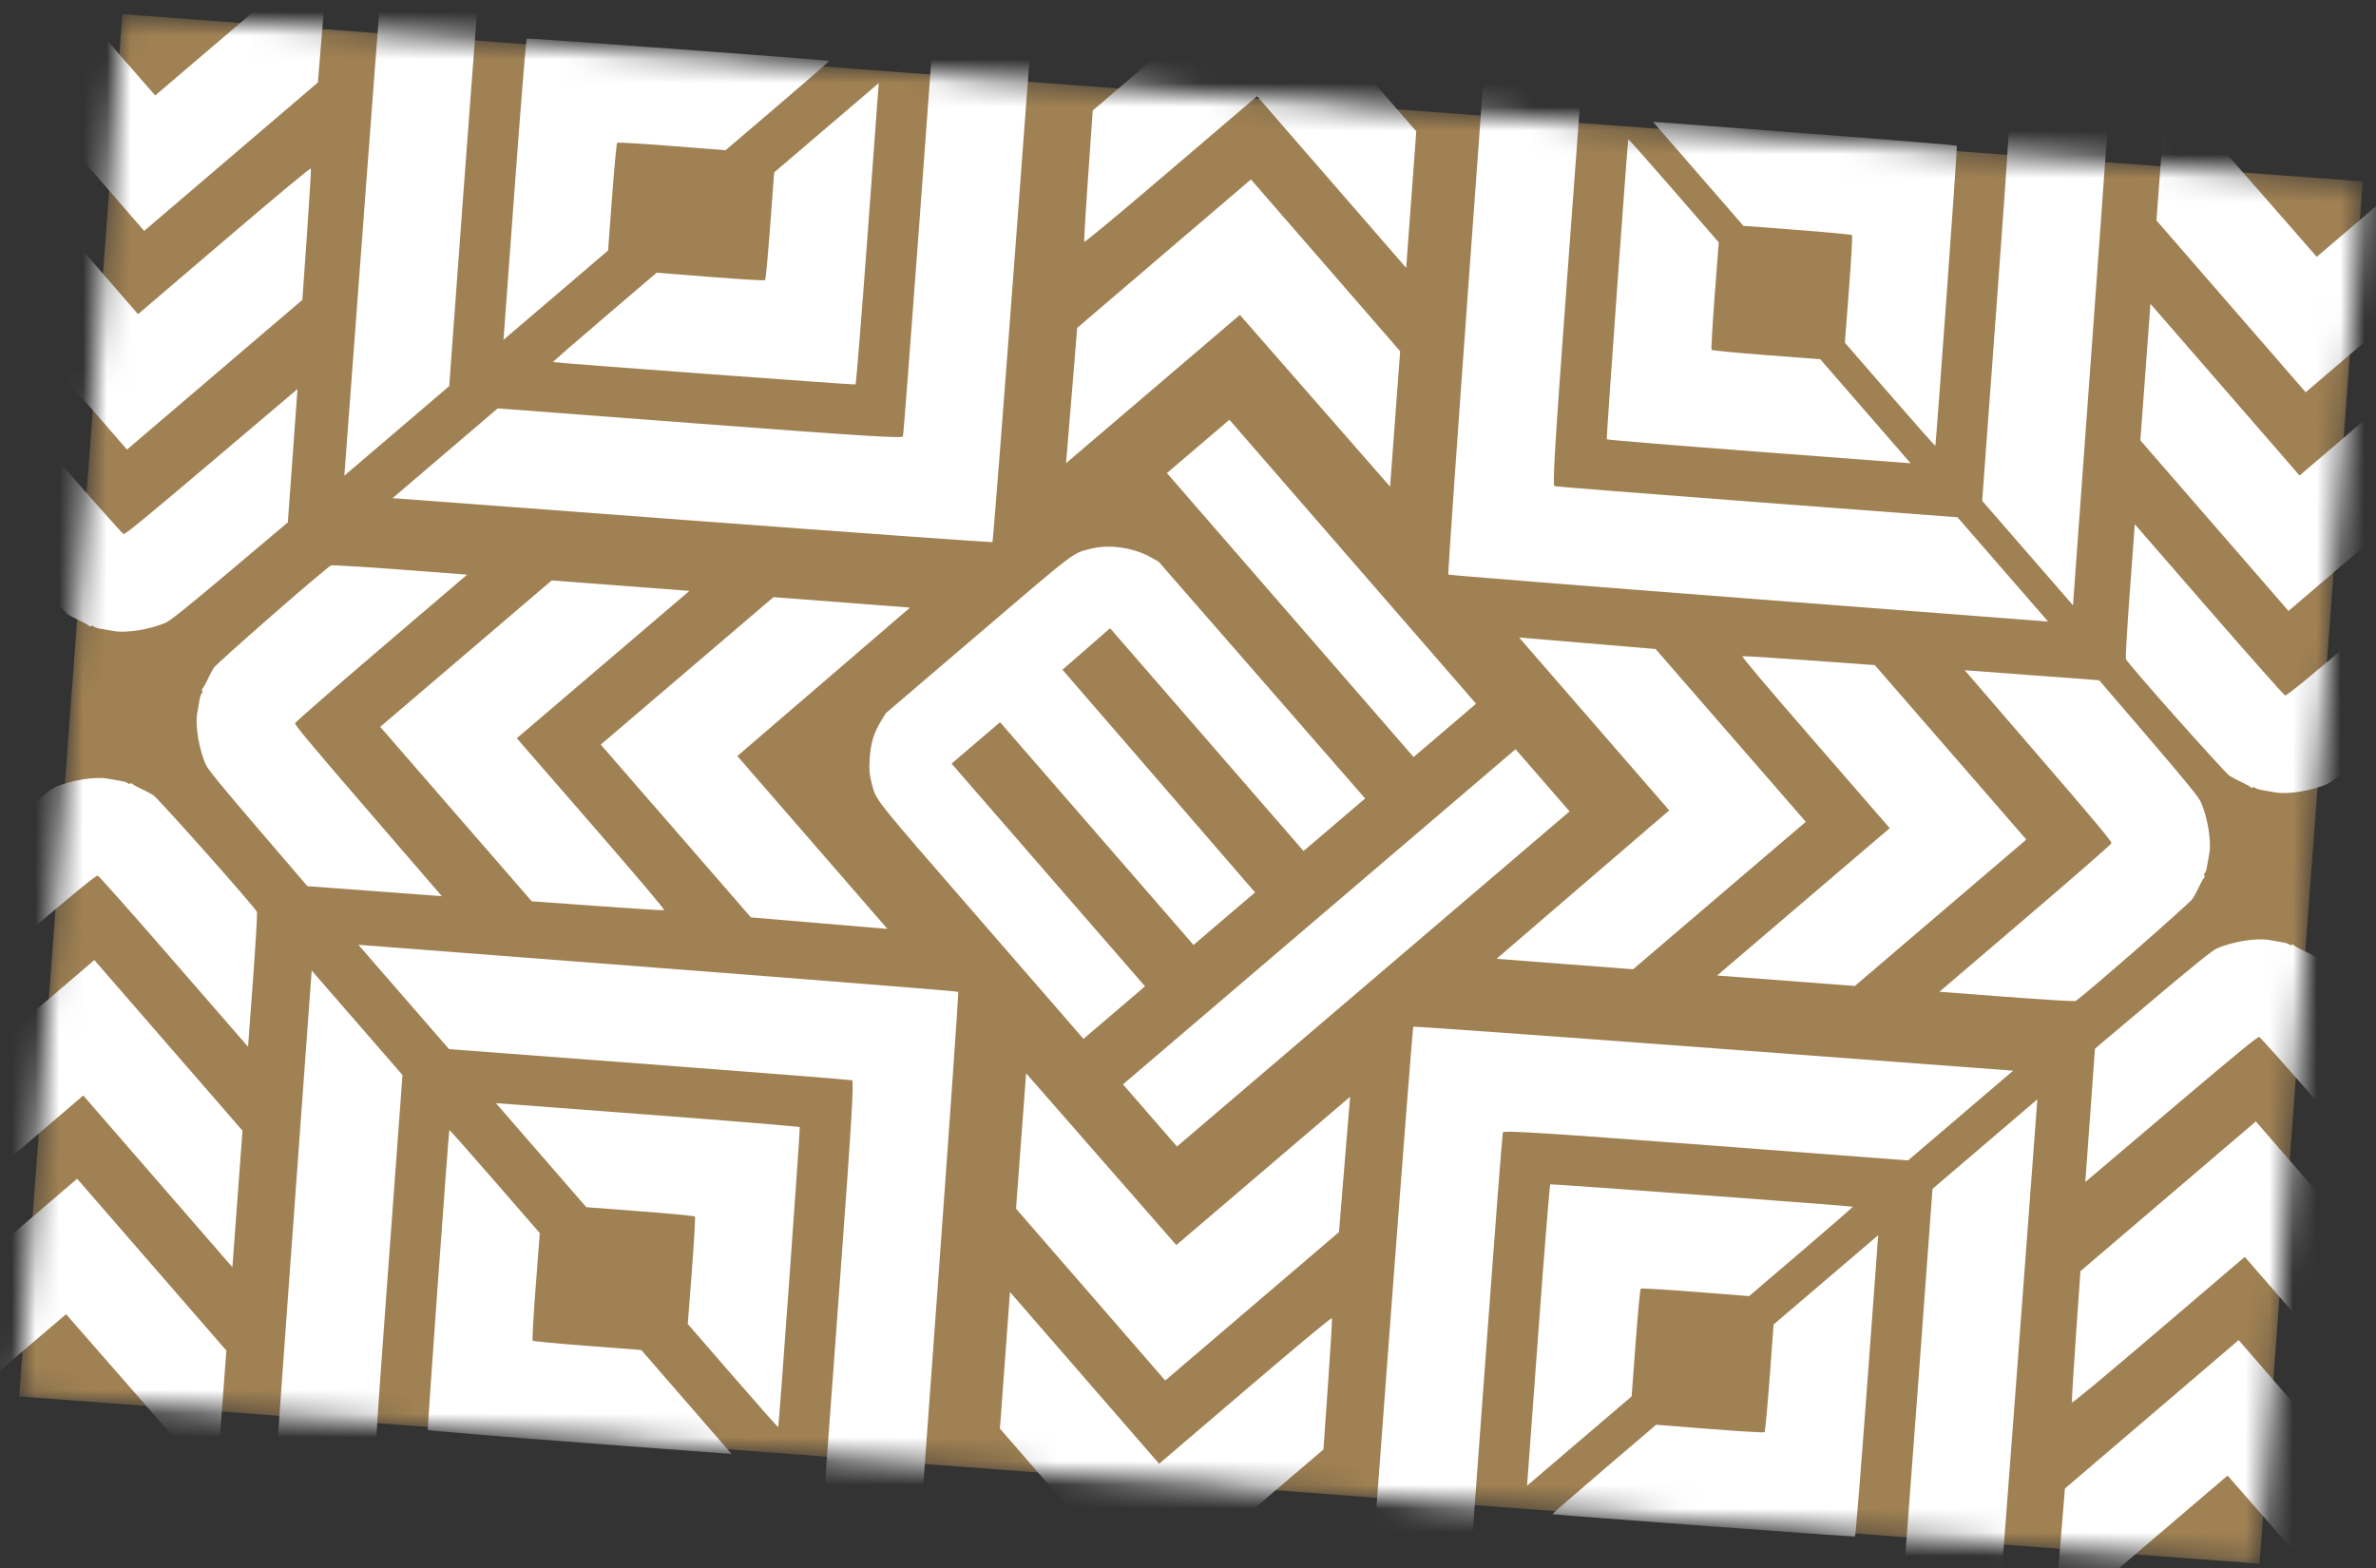 <svg width="100" height="66" viewBox="0 0 100 66" fill="none" xmlns="http://www.w3.org/2000/svg">
<rect x="0" y="0" width="100" height="66" fill="#333333" stroke="none"/>
<g id="Group 48096708">
<mask id="mask0_4676_719" style="mask-type:alpha" maskUnits="userSpaceOnUse" x="0" y="0" width="100" height="66">
<rect id="Rectangle 31" x="5.149" y="0.596" width="94.558" height="58.344" transform="rotate(4.27 5.149 0.596)" fill="black"/>
</mask>
<g mask="url(#mask0_4676_719)">
<rect id="Rectangle 32" x="5.149" y="0.596" width="94.558" height="58.344" transform="rotate(4.27 5.149 0.596)" fill="#BC955C" fill-opacity="0.8"/>
<g id="Group 3">
<g id="Group 2">
<path id="MI 1 (Traced)" fill-rule="evenodd" clip-rule="evenodd" d="M89.83 40.039C91.127 38.905 92.228 37.915 92.277 37.837C92.376 37.681 92.44 37.561 92.602 37.223C92.663 37.097 92.736 36.973 92.766 36.948C92.795 36.923 92.8 36.881 92.777 36.854C92.754 36.828 92.762 36.782 92.795 36.753C92.828 36.724 92.873 36.582 92.894 36.437C92.916 36.292 92.956 36.06 92.983 35.922C93.084 35.4 92.903 34.339 92.606 33.717C92.514 33.523 91.899 32.772 90.413 31.04L88.349 28.633L85.519 28.422L82.69 28.211L85.791 31.808C88.209 34.611 88.887 35.424 88.866 35.494C88.851 35.544 87.216 36.97 85.232 38.664L81.625 41.745L84.427 41.957C85.968 42.074 87.284 42.154 87.351 42.134C87.418 42.115 88.533 41.172 89.83 40.039ZM82.095 31.667L78.906 27.996L76.151 27.797C74.636 27.687 73.368 27.609 73.334 27.622C73.293 27.639 74.357 28.897 76.403 31.253L79.534 34.859L75.902 37.96L72.27 41.061L75.168 41.281L78.066 41.501L81.674 38.42L85.283 35.339L82.095 31.667ZM72.841 30.955L69.68 27.318L66.808 27.076L63.936 26.834L67.094 30.472L70.253 34.111L66.619 37.234L62.986 40.358L65.859 40.578L68.732 40.798L72.367 37.694L76.002 34.591L72.841 30.955Z" fill="white"/>
<path id="MI 1 (Traced)_2" fill-rule="evenodd" clip-rule="evenodd" d="M84.293 23.968L82.386 21.773L73.96 21.137C69.327 20.787 65.486 20.483 65.425 20.462C65.338 20.431 65.444 18.68 65.937 11.985L66.559 3.547L64.648 1.347L62.738 -0.852L61.828 11.646C61.328 18.519 60.935 24.162 60.955 24.185C60.975 24.208 66.663 24.662 73.596 25.195L86.2 26.163L84.293 23.968ZM78.512 17.31L76.61 15.121L74.344 14.948C73.098 14.853 72.06 14.754 72.037 14.727C72.014 14.701 72.073 13.672 72.167 12.441L72.338 10.202L70.446 8.022C69.405 6.824 68.543 5.851 68.532 5.861C68.503 5.885 67.601 18.432 67.624 18.489C67.633 18.514 70.515 18.751 74.027 19.017L80.413 19.5L78.512 17.31Z" fill="white"/>
<path id="MI 1 (Traced)_3" fill-rule="evenodd" clip-rule="evenodd" d="M11.456 25.894C10.159 27.028 9.058 28.018 9.009 28.096C8.91 28.252 8.846 28.372 8.684 28.71C8.623 28.836 8.549 28.959 8.52 28.985C8.491 29.01 8.486 29.052 8.509 29.078C8.532 29.105 8.524 29.151 8.491 29.18C8.458 29.208 8.413 29.351 8.391 29.496C8.37 29.641 8.33 29.873 8.303 30.012C8.202 30.533 8.383 31.594 8.679 32.216C8.772 32.41 9.387 33.161 10.873 34.893L12.937 37.3L15.767 37.511L18.596 37.722L15.494 34.125C13.077 31.322 12.399 30.509 12.42 30.439C12.435 30.389 14.07 28.963 16.054 27.268L19.66 24.188L16.859 23.976C15.318 23.859 14.002 23.779 13.935 23.799C13.868 23.818 12.752 24.761 11.456 25.894ZM19.191 34.266L22.38 37.937L25.135 38.136C26.65 38.246 27.918 38.324 27.952 38.311C27.992 38.294 26.929 37.036 24.883 34.68L21.751 31.074L25.384 27.973L29.016 24.872L26.118 24.652L23.22 24.432L19.611 27.513L16.003 30.594L19.191 34.266ZM28.445 34.978L31.605 38.615L34.477 38.857L37.35 39.099L34.191 35.461L31.033 31.823L34.667 28.699L38.3 25.575L35.427 25.355L32.554 25.135L28.919 28.238L25.284 31.342L28.445 34.978Z" fill="white"/>
<path id="MI 1 (Traced)_4" fill-rule="evenodd" clip-rule="evenodd" d="M16.992 41.965L18.899 44.16L27.324 44.796C31.958 45.146 35.799 45.45 35.86 45.471C35.947 45.501 35.841 47.253 35.348 53.947L34.726 62.386L36.636 64.585L38.547 66.785L39.457 54.287C39.957 47.413 40.35 41.771 40.33 41.748C40.31 41.725 34.622 41.27 27.689 40.738L15.085 39.769L16.992 41.965ZM22.773 48.623L24.675 50.812L26.941 50.985C28.187 51.08 29.225 51.179 29.248 51.205C29.27 51.231 29.212 52.261 29.118 53.492L28.947 55.731L30.839 57.91C31.88 59.109 32.741 60.082 32.753 60.072C32.782 60.047 33.684 47.501 33.661 47.444C33.651 47.419 30.77 47.181 27.258 46.916L20.872 46.433L22.773 48.623Z" fill="white"/>
<path id="MI 1 (Traced)_5" fill-rule="evenodd" clip-rule="evenodd" d="M43.596 71.808C44.743 73.098 45.745 74.193 45.823 74.242C45.981 74.341 46.103 74.405 46.444 74.567C46.571 74.628 46.696 74.701 46.721 74.73C46.746 74.759 46.789 74.765 46.816 74.742C46.843 74.719 46.888 74.727 46.918 74.76C46.947 74.793 47.09 74.838 47.237 74.859C47.383 74.881 47.617 74.921 47.757 74.949C48.283 75.051 49.352 74.875 49.978 74.583C50.173 74.492 50.928 73.884 52.669 72.416L55.089 70.375L55.293 67.569L55.496 64.763L51.881 67.829C49.062 70.218 48.245 70.888 48.174 70.867C48.124 70.851 46.681 69.225 44.967 67.251L41.849 63.663L41.644 66.442C41.532 67.97 41.456 69.275 41.475 69.341C41.495 69.408 42.45 70.518 43.596 71.808ZM52.01 64.162L55.7 61.011L55.892 58.278C55.998 56.776 56.073 55.518 56.059 55.484C56.042 55.444 54.777 56.495 52.409 58.517L48.784 61.612L45.646 57.998L42.508 54.385L42.296 57.259L42.084 60.133L45.202 63.723L48.319 67.313L52.01 64.162ZM52.698 54.984L56.354 51.861L56.588 49.013L56.823 46.164L53.166 49.285L49.508 52.407L46.347 48.792L43.187 45.177L42.974 48.027L42.762 50.876L45.902 54.492L49.042 58.108L52.698 54.984Z" fill="white"/>
<path id="MI 1 (Traced)_6" fill-rule="evenodd" clip-rule="evenodd" d="M59.778 66.369L61.984 64.484L62.599 56.128C62.936 51.533 63.23 47.724 63.251 47.664C63.281 47.577 65.047 47.688 71.798 48.199L80.306 48.844L82.517 46.956L84.728 45.067L72.127 44.124C65.196 43.606 59.506 43.197 59.483 43.217C59.46 43.237 59.021 48.878 58.506 55.753L57.571 68.253L59.778 66.369ZM66.471 60.656L68.672 58.776L68.839 56.529C68.93 55.294 69.027 54.264 69.053 54.241C69.08 54.219 70.117 54.28 71.359 54.378L73.617 54.555L75.807 52.684C77.012 51.656 77.99 50.805 77.98 50.793C77.955 50.765 65.305 49.828 65.247 49.851C65.222 49.861 64.992 52.718 64.736 56.202L64.27 62.535L66.471 60.656Z" fill="white"/>
<path id="MI 1 (Traced)_7" fill-rule="evenodd" clip-rule="evenodd" d="M58.095 -6.147C56.948 -7.437 55.946 -8.533 55.868 -8.582C55.71 -8.681 55.588 -8.744 55.247 -8.906C55.12 -8.967 54.995 -9.04 54.97 -9.07C54.945 -9.099 54.902 -9.104 54.875 -9.081C54.849 -9.058 54.803 -9.067 54.773 -9.1C54.744 -9.132 54.601 -9.177 54.455 -9.199C54.308 -9.221 54.074 -9.261 53.934 -9.288C53.408 -9.39 52.339 -9.214 51.713 -8.922C51.518 -8.831 50.763 -8.223 49.022 -6.755L46.602 -4.715L46.398 -1.909L46.195 0.897L49.811 -2.168C52.629 -4.557 53.446 -5.227 53.517 -5.206C53.567 -5.191 55.01 -3.564 56.725 -1.591L59.842 1.997L60.047 -0.781C60.16 -2.31 60.236 -3.615 60.216 -3.681C60.196 -3.747 59.242 -4.857 58.095 -6.147ZM49.681 1.499L45.991 4.65L45.799 7.382C45.693 8.885 45.618 10.142 45.632 10.176C45.649 10.216 46.914 9.165 49.282 7.143L52.907 4.049L56.045 7.662L59.183 11.276L59.395 8.402L59.607 5.528L56.49 1.938L53.372 -1.652L49.681 1.499ZM48.993 10.676L45.337 13.8L45.103 16.648L44.868 19.496L48.526 16.375L52.183 13.254L55.344 16.869L58.505 20.484L58.717 17.634L58.929 14.784L55.789 11.168L52.649 7.553L48.993 10.676Z" fill="white"/>
<path id="MI 1 (Traced)_8" fill-rule="evenodd" clip-rule="evenodd" d="M41.476 -0.335L39.269 1.55L38.655 9.905C38.317 14.501 38.024 18.31 38.002 18.37C37.972 18.457 36.206 18.346 29.456 17.835L20.948 17.19L18.736 19.078L16.525 20.967L29.127 21.91C36.058 22.428 41.747 22.837 41.77 22.817C41.793 22.797 42.233 17.156 42.747 10.281L43.682 -2.22L41.476 -0.335ZM34.783 5.378L32.582 7.257L32.415 9.504C32.323 10.74 32.227 11.77 32.2 11.792C32.174 11.815 31.136 11.754 29.895 11.656L27.637 11.479L25.446 13.349C24.241 14.378 23.264 15.229 23.273 15.241C23.298 15.269 35.949 16.205 36.007 16.183C36.032 16.173 36.262 13.316 36.518 9.832L36.984 3.499L34.783 5.378Z" fill="white"/>
<path id="Logo_STC_Metro_y_Movilidad_Integrada 1 (Traced)" fill-rule="evenodd" clip-rule="evenodd" d="M37.082 30.347C36.779 30.843 36.649 31.268 36.604 31.913C36.574 32.343 36.592 32.608 36.673 32.914C36.888 33.728 36.596 33.359 41.334 38.814L45.601 43.728L46.896 42.622L48.191 41.516L44.12 36.829L40.049 32.141L41.07 31.27L42.09 30.398L46.161 35.086L50.232 39.774L51.527 38.668L52.822 37.563L48.77 32.876L44.717 28.19L45.719 27.317L46.72 26.443L50.792 31.132L54.863 35.82L56.159 34.714L57.455 33.608L53.111 28.626L48.766 23.644L48.454 23.468C47.709 23.047 46.693 22.898 45.916 23.096C45.122 23.298 45.353 23.122 41.11 26.748L37.283 30.018L37.082 30.347ZM54.304 25.889L59.495 31.866L60.809 30.744L62.124 29.621L56.934 23.645L51.743 17.668L50.428 18.79L49.113 19.913L54.304 25.889ZM48.4 46.951L49.536 48.259L57.798 41.206L66.059 34.153L64.923 32.844L63.786 31.536L55.525 38.589L47.263 45.642L48.4 46.951Z" fill="white"/>
<path id="MI 1 (Traced)_9" fill-rule="evenodd" clip-rule="evenodd" d="M16.699 18.137L18.906 16.252L19.52 7.896C19.858 3.301 20.151 -0.508 20.172 -0.568C20.203 -0.655 21.969 -0.544 28.719 -0.033L37.227 0.612L39.439 -1.276L41.65 -3.165L29.048 -4.108C22.117 -4.626 16.428 -5.035 16.405 -5.015C16.382 -4.995 15.942 0.646 15.428 7.521L14.493 20.021L16.699 18.137ZM23.392 12.424L25.593 10.544L25.76 8.297C25.852 7.062 25.948 6.032 25.975 6.009C26.001 5.987 27.039 6.048 28.28 6.146L30.538 6.323L32.729 4.452C33.934 3.424 34.911 2.573 34.901 2.561C34.877 2.533 22.226 1.596 22.169 1.619C22.143 1.628 21.913 4.486 21.657 7.97L21.191 14.303L23.392 12.424Z" fill="white"/>
<path id="MI 1 (Traced)_10" fill-rule="evenodd" clip-rule="evenodd" d="M99.665 42.708C98.519 41.418 97.517 40.322 97.439 40.273C97.281 40.174 97.159 40.111 96.818 39.948C96.691 39.888 96.566 39.814 96.541 39.785C96.515 39.756 96.473 39.751 96.446 39.774C96.419 39.796 96.374 39.788 96.344 39.755C96.315 39.722 96.171 39.678 96.025 39.656C95.879 39.634 95.645 39.594 95.505 39.567C94.979 39.465 93.91 39.641 93.284 39.933C93.089 40.024 92.334 40.632 90.593 42.1L88.172 44.14L87.969 46.946L87.766 49.752L91.381 46.687C94.2 44.298 95.017 43.628 95.088 43.649C95.137 43.664 96.581 45.291 98.295 47.264L101.412 50.852L101.618 48.074C101.73 46.545 101.806 45.24 101.786 45.174C101.767 45.107 100.812 43.998 99.665 42.708ZM91.252 50.354L87.561 53.505L87.37 56.237C87.264 57.74 87.189 58.997 87.203 59.031C87.219 59.071 88.484 58.02 90.853 55.998L94.477 52.904L97.615 56.517L100.754 60.131L100.966 57.257L101.178 54.383L98.06 50.793L94.943 47.203L91.252 50.354ZM90.564 59.531L86.908 62.654L86.674 65.503L86.439 68.351L90.096 65.23L93.754 62.109L96.915 65.724L100.075 69.338L100.288 66.489L100.5 63.639L97.36 60.023L94.219 56.407L90.564 59.531Z" fill="white"/>
<path id="MI 1 (Traced)_11" fill-rule="evenodd" clip-rule="evenodd" d="M8.693 35.916C7.547 34.626 6.544 33.531 6.466 33.482C6.308 33.383 6.187 33.319 5.846 33.157C5.719 33.096 5.594 33.023 5.568 32.994C5.543 32.964 5.5 32.959 5.474 32.982C5.447 33.005 5.401 32.997 5.372 32.964C5.343 32.931 5.199 32.886 5.053 32.864C4.907 32.843 4.673 32.802 4.533 32.775C4.006 32.673 2.937 32.849 2.311 33.141C2.116 33.232 1.361 33.84 -0.38 35.308L-2.8 37.348L-3.003 40.154L-3.207 42.961L0.409 39.895C3.227 37.506 4.045 36.836 4.115 36.857C4.165 36.872 5.609 38.499 7.323 40.473L10.44 44.061L10.645 41.282C10.758 39.754 10.834 38.449 10.814 38.382C10.794 38.316 9.84 37.206 8.693 35.916ZM0.28 43.562L-3.411 46.713L-3.603 49.445C-3.708 50.948 -3.783 52.206 -3.769 52.239C-3.753 52.28 -2.488 51.229 -0.119 49.207L3.505 46.112L6.643 49.726L9.781 53.339L9.993 50.465L10.206 47.591L7.088 44.001L3.97 40.411L0.28 43.562ZM-0.408 52.739L-4.064 55.863L-4.299 58.711L-4.533 61.559L-0.876 58.438L2.781 55.317L5.942 58.932L9.103 62.547L9.315 59.697L9.528 56.848L6.387 53.232L3.247 49.616L-0.408 52.739Z" fill="white"/>
<path id="MI 1 (Traced)_12" fill-rule="evenodd" clip-rule="evenodd" d="M91.595 30.211C92.742 31.501 93.744 32.596 93.822 32.645C93.98 32.744 94.101 32.808 94.442 32.97C94.57 33.031 94.694 33.104 94.72 33.133C94.745 33.163 94.788 33.168 94.814 33.145C94.841 33.122 94.887 33.13 94.916 33.163C94.945 33.196 95.089 33.241 95.235 33.263C95.381 33.284 95.615 33.325 95.755 33.352C96.282 33.454 97.351 33.278 97.977 32.986C98.172 32.895 98.927 32.287 100.668 30.819L103.088 28.779L103.291 25.973L103.495 23.166L99.879 26.232C97.061 28.621 96.243 29.291 96.173 29.27C96.123 29.255 94.68 27.628 92.965 25.654L89.848 22.066L89.643 24.845C89.53 26.373 89.454 27.678 89.474 27.745C89.494 27.811 90.448 28.921 91.595 30.211ZM100.008 22.565L103.699 19.414L103.891 16.682C103.996 15.179 104.071 13.921 104.057 13.887C104.041 13.847 102.776 14.898 100.407 16.92L96.783 20.015L93.645 16.401L90.507 12.788L90.295 15.662L90.083 18.536L93.2 22.126L96.318 25.716L100.008 22.565ZM100.697 13.388L104.352 10.264L104.587 7.416L104.821 4.567L101.164 7.689L97.507 10.81L94.346 7.195L91.185 3.58L90.973 6.43L90.76 9.279L93.901 12.895L97.041 16.511L100.697 13.388Z" fill="white"/>
<path id="MI 1 (Traced)_13" fill-rule="evenodd" clip-rule="evenodd" d="M0.621 23.419C1.768 24.709 2.77 25.804 2.848 25.853C3.006 25.952 3.128 26.016 3.469 26.178C3.596 26.239 3.721 26.312 3.746 26.341C3.772 26.371 3.814 26.376 3.841 26.353C3.868 26.33 3.913 26.338 3.943 26.371C3.972 26.404 4.116 26.449 4.262 26.471C4.408 26.492 4.642 26.533 4.782 26.56C5.308 26.662 6.377 26.486 7.003 26.194C7.198 26.103 7.953 25.495 9.694 24.027L12.114 21.987L12.318 19.181L12.521 16.375L8.906 19.44C6.087 21.829 5.27 22.499 5.199 22.478C5.15 22.463 3.706 20.836 1.992 18.862L-1.125 15.274L-1.331 18.053C-1.443 19.581 -1.519 20.886 -1.499 20.953C-1.48 21.019 -0.525 22.129 0.621 23.419ZM9.035 15.773L12.726 12.622L12.917 9.89C13.023 8.387 13.098 7.129 13.084 7.096C13.068 7.055 11.803 8.106 9.434 10.128L5.81 13.223L2.672 9.609L-0.467 5.996L-0.679 8.87L-0.891 11.744L2.227 15.334L5.344 18.924L9.035 15.773ZM9.723 6.596L13.379 3.472L13.614 0.624L13.848 -2.224L10.191 0.897L6.533 4.018L3.373 0.403L0.212 -3.212L-0.001 -0.362L-0.213 2.487L2.927 6.103L6.067 9.719L9.723 6.596Z" fill="white"/>
<path id="MI 1 (Traced)_14" fill-rule="evenodd" clip-rule="evenodd" d="M34.673 65.672L32.766 63.477L24.341 62.84C19.707 62.49 15.866 62.186 15.806 62.165C15.718 62.135 15.824 60.383 16.318 53.689L16.94 45.251L15.029 43.051L13.118 40.851L12.209 53.349C11.709 60.223 11.316 65.865 11.335 65.888C11.355 65.911 17.044 66.366 23.976 66.898L36.58 67.867L34.673 65.672ZM28.892 59.014L26.99 56.824L24.725 56.651C23.479 56.556 22.441 56.457 22.418 56.431C22.395 56.405 22.453 55.376 22.547 54.144L22.719 51.905L20.826 49.726C19.785 48.527 18.924 47.554 18.912 47.564C18.884 47.589 17.981 60.135 18.004 60.192C18.014 60.217 20.896 60.455 24.408 60.721L30.794 61.203L28.892 59.014Z" fill="white"/>
<path id="MI 1 (Traced)_15" fill-rule="evenodd" clip-rule="evenodd" d="M65.692 0.658L67.599 2.853L76.024 3.489C80.658 3.839 84.499 4.143 84.559 4.164C84.647 4.195 84.541 5.946 84.047 12.641L83.425 21.079L85.336 23.279L87.247 25.478L88.156 12.98C88.656 6.107 89.049 0.464 89.029 0.441C89.01 0.418 83.322 -0.036 76.389 -0.569L63.785 -1.537L65.692 0.658ZM71.473 7.316L73.375 9.505L75.64 9.678C76.886 9.773 77.925 9.872 77.947 9.898C77.97 9.925 77.912 10.954 77.818 12.185L77.646 14.424L79.539 16.604C80.58 17.802 81.441 18.775 81.453 18.765C81.481 18.741 82.384 6.194 82.361 6.137C82.351 6.112 79.469 5.875 75.957 5.609L69.571 5.126L71.473 7.316Z" fill="white"/>
<path id="MI 1 (Traced)_16" fill-rule="evenodd" clip-rule="evenodd" d="M83.54 48.157L81.334 50.042L80.72 58.398C80.382 62.993 80.088 66.803 80.067 66.863C80.037 66.949 78.271 66.838 71.521 66.327L63.012 65.682L60.801 67.571L58.59 69.459L71.192 70.402C78.123 70.921 83.812 71.329 83.835 71.309C83.858 71.29 84.298 65.648 84.812 58.773L85.747 46.273L83.54 48.157ZM76.848 53.871L74.646 55.75L74.48 57.997C74.388 59.233 74.291 60.262 74.265 60.285C74.239 60.307 73.201 60.246 71.96 60.148L69.702 59.971L67.511 61.842C66.306 62.87 65.328 63.721 65.338 63.733C65.363 63.761 78.014 64.698 78.071 64.675C78.096 64.666 78.326 61.808 78.583 58.325L79.049 51.991L76.848 53.871Z" fill="white"/>
</g>
</g>
</g>
</g>
</svg>
